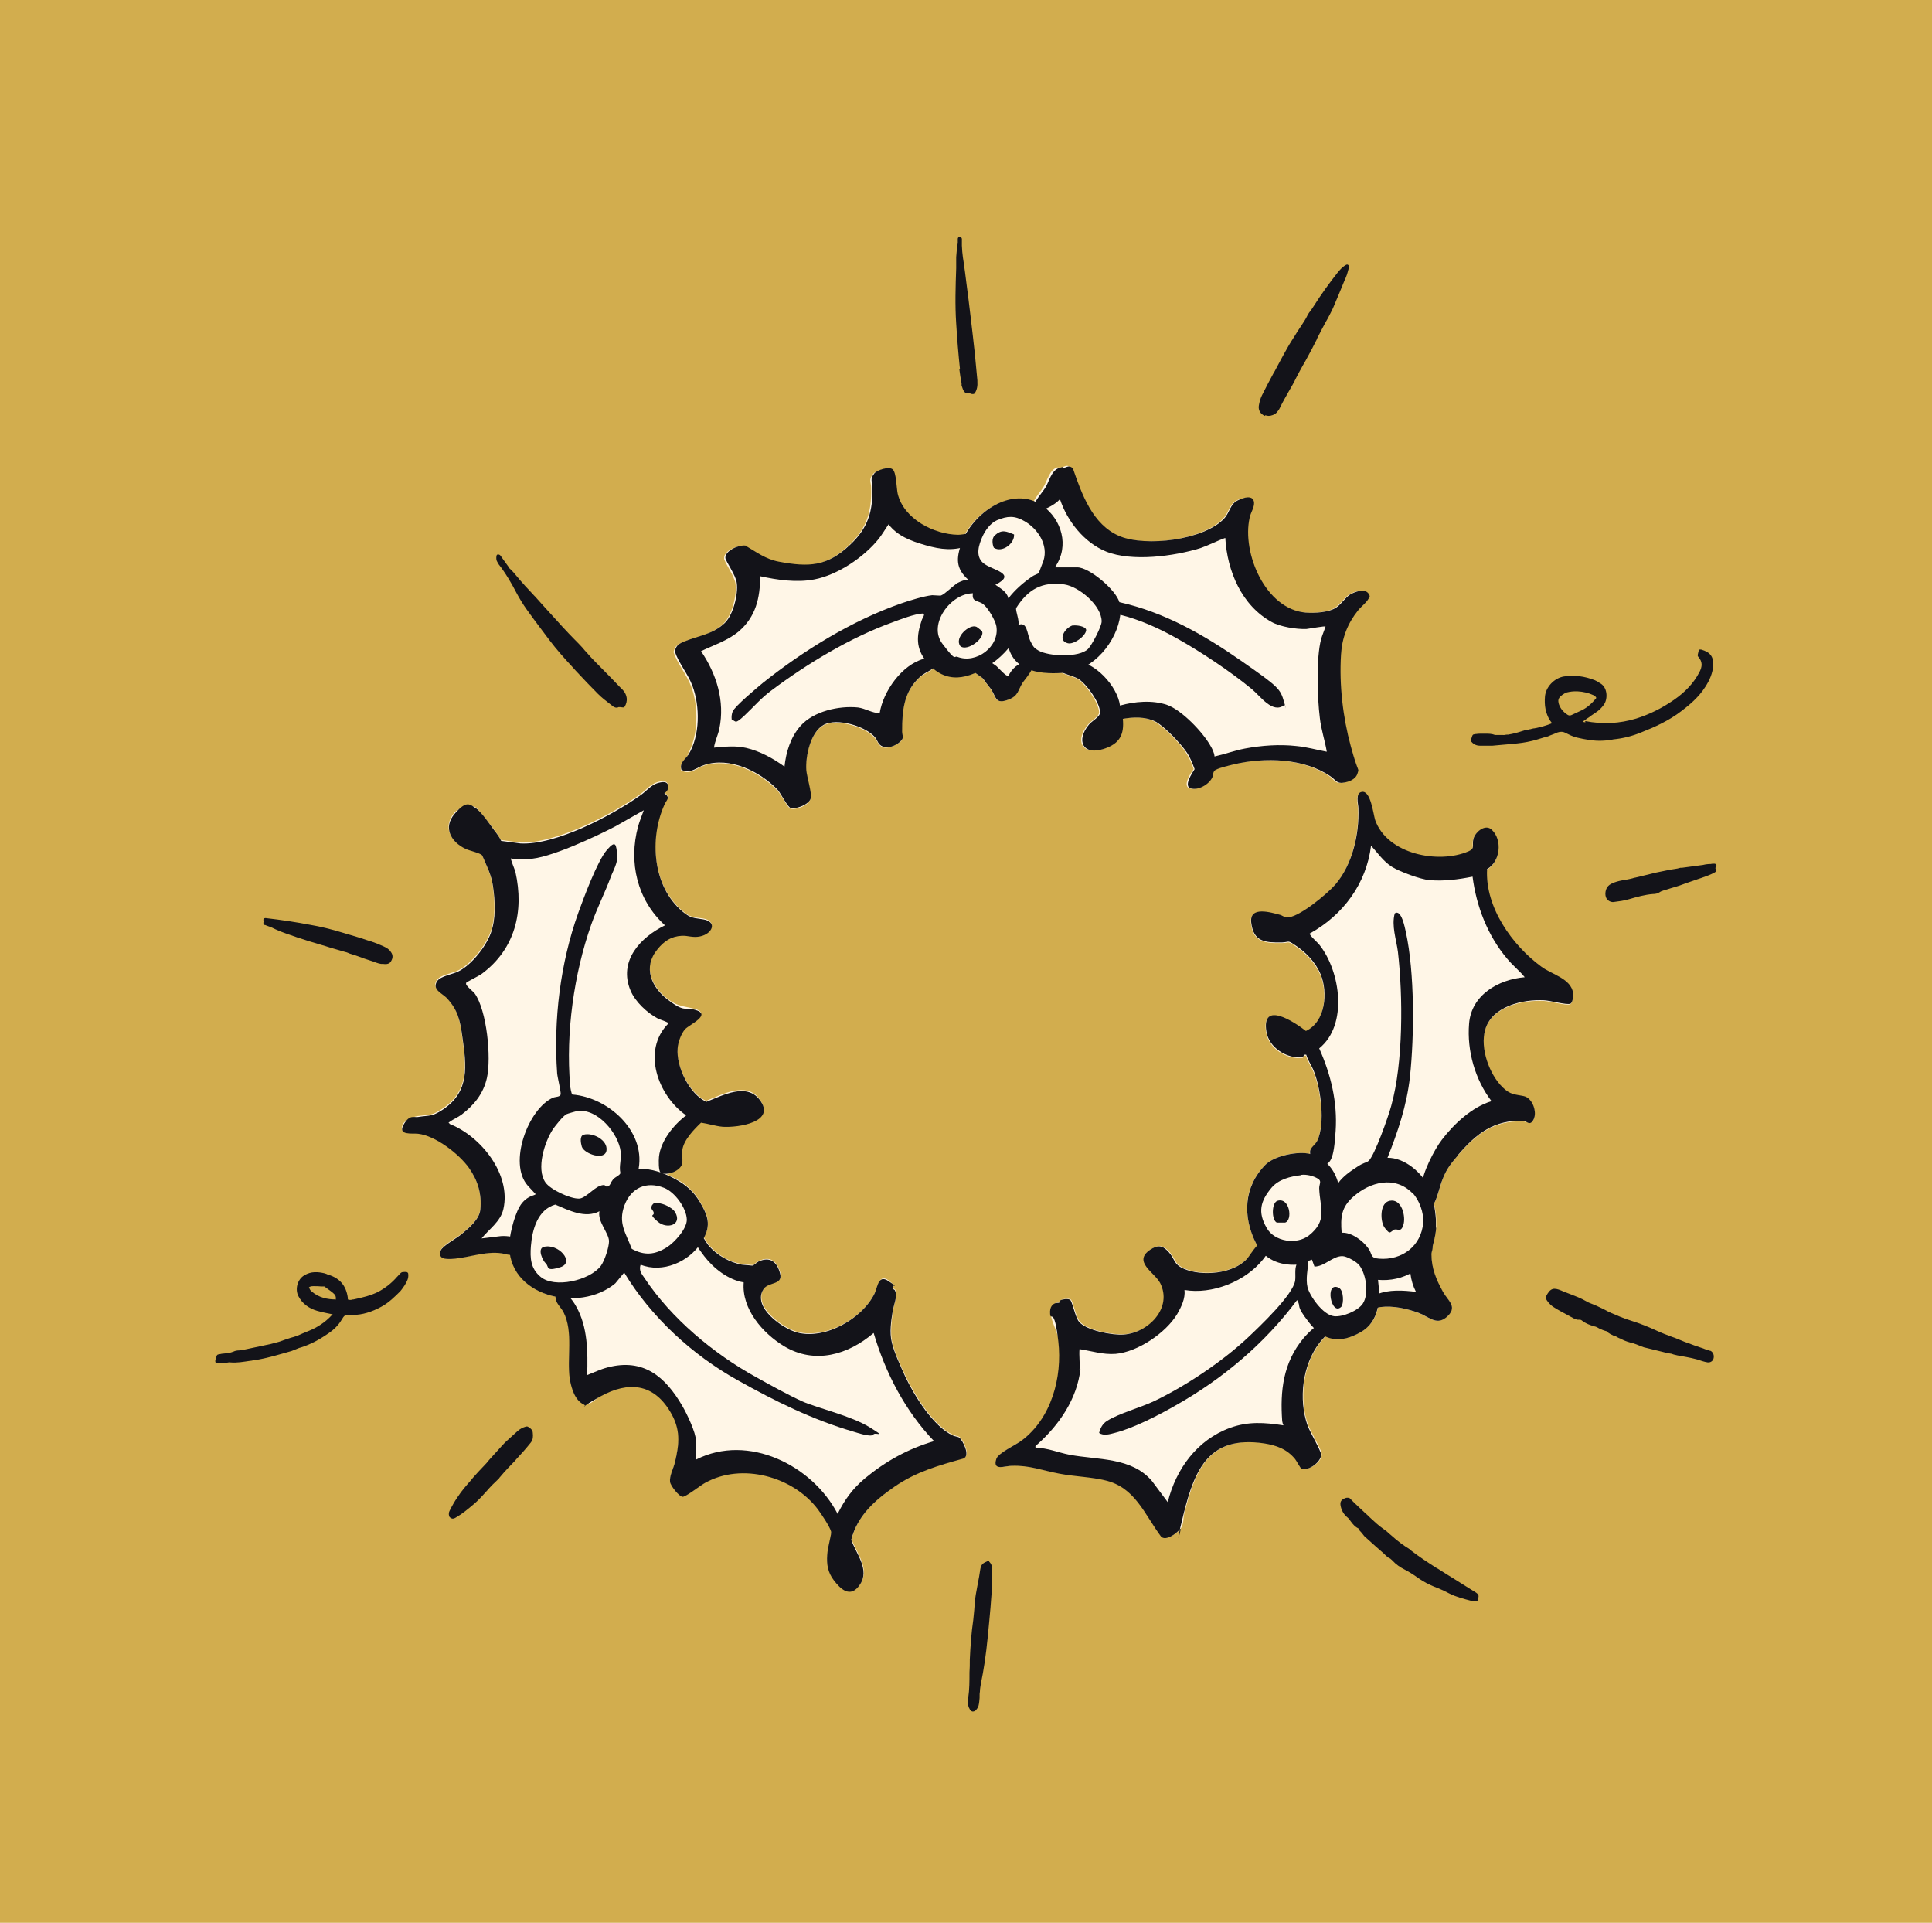<?xml version="1.0" encoding="UTF-8"?>
<svg xmlns="http://www.w3.org/2000/svg" id="GRAPHICS" version="1.1" viewBox="0 0 611 608">
  <!-- Generator: Adobe Illustrator 29.1.0, SVG Export Plug-In . SVG Version: 2.1.0 Build 142)  -->
  <defs>
    <style>
      .st0 {
        fill: #d2ad4e;
      }

      .st1 {
        fill: #fff6e7;
      }

      .st2 {
        fill: #131319;
      }
    </style>
  </defs>
  <rect id="BACKGROUND" class="st0" width="611" height="608"></rect>
  <g>
    <path class="st1" d="M148.3,369.2c2.8,4.1,4.1,8.2,3.6,13.2-.3,3.1-3.7,5.9-6,7.8-1.4,1.1-6.1,3.7-6.5,5.1-.7,2.2.7,2.7,2.6,2.7,5,0,10.3-2.3,15.7-1.9,1.6.1,2.6.6,3.7.6,1.2,7.3,7.3,11.9,14.4,13.3,0,.3,0,.6.1.8.3,1.3,1.8,2.6,2.4,3.9,3.2,6.3,1,14.4,2,21.2.4,2.8,1.5,6.7,4.4,8,1.7.8,3.8-1.7,5.4-2.6,8.8-4.8,16.5-4,21.9,4.8,3.4,5.7,3,10.1,1.5,16.3-.5,1.9-1.7,4-1.5,6,.1,1.3,2.6,4.6,4,4.7,1.2,0,5.6-3.6,7.1-4.4,11.6-6.5,27.8-2,35.6,8.3,1.1,1.5,3.7,5.3,4.2,7,.3,1-1.1,5.9-1.2,7.5-.2,3.1.2,5.6,2.1,8,2,2.6,6.1,4.7,8.3,1.3,3.1-4.8-1.2-9.7-2.8-14.1,2-7.7,7.5-12.4,13.7-16.8,6.8-4.7,13.9-6.7,21.8-8.9,2.3-.9-.3-5.8-1.3-6.6-.4-.3-1.5-.4-2.1-.7-6.2-2.9-12.1-12.5-15-18.6-1.4-2.9-3.7-8-4.3-11-.6-2.9-.1-6.6.3-9.6.3-2.1,1.7-4.8.7-6.7-.1-.3-.7-.2-.7-.5,0-.2.3-.6.2-.9,0-.2-1.2-1.3-1.5-1.5-3.2-2.2-3.3,1.7-4.4,3.9-3.8,8-15.5,14.6-24.3,12.4-4.8-1.2-14.5-8.1-10.8-13.8,1.5-2.3,6.2-1.2,5.2-4.9-1-3.6-3.1-5.5-6.8-3.8-.6.3-1.6,1.2-2,1.3-.2,0-2.9-.2-3.3-.3-3.8-.6-7.7-2.8-10.3-5.8-.7-.8-1.2-1.7-1.8-2.6,2.2-4.1,1.4-6.9-1.2-11.3-2-3.4-4.4-5.6-7.9-7.4-.9-.5-1.8-.9-2.7-1.3,2.2-.4,4.7-2.1,4.9-3.9.2-1.3-.1-2.7,0-4.1.4-3.2,3.8-6.5,5.9-8.6,2.3.3,4.6,1.2,6.9,1.3,4.8.3,17-1.5,11.6-8.6-4.2-5.5-11.7-1.3-16.8.7-5.4-2.5-9.6-11.2-9.1-16.9.1-1.8,1.2-4.8,2.4-6.1,1.2-1.4,8.6-4.6,3.1-6.1-3.4-.9-5.4-.7-8.5-3.1-5.2-4-8-10.4-3.4-16,2.1-2.6,4.3-4.1,7.7-4.3,2,0,3.5.7,5.8.2,3.9-.8,5.6-4.7.9-5.4-3-.4-4-.3-6.5-2.5-9.3-7.9-10.5-23.1-5.7-33.7.7-1.5,2.2-2.1,0-3.7,1.8-1,1.8-3.6-.5-3.5-3.4.3-4.6,2.4-7.1,4.2-9,6.4-26.8,15.7-37.9,15.2l-6.1-.8c-.6-1.2-1.5-2.4-2.3-3.5-1.1-1.3-4.8-6.3-5.8-6.9-1.8-1-5.4.4-6.6,1.8-3.8,4.5-1.2,9,3.4,11.1,1.3.6,4.8,1.3,5.3,2.1,1.4,3.3,2.8,6.1,3.4,9.7.7,4.9,1,10.2-.7,14.9-1.6,4.3-6,9.9-10.1,12-1.9,1-5.8,1.4-6.9,3.2-1.6,2.6,1.5,3.6,3,5.2,3.6,3.8,4.3,7.2,5,12.2,1.3,9.3,2.5,17.4-6.2,23.2-3.5,2.3-4,1.8-7.8,2.3-1.3.2-4,1.2-4.6,2.5-1.9,3.4,2.8,2.6,4.6,2.8,5.4.7,13,6.4,16.1,10.8Z"></path>
    <path class="st1" d="M497.4,314.2c-.7-4.7-6.6-5.8-10-8.3-9.3-6.8-17.9-18.9-17.2-30.9,4.2-2.3,4.9-9.2,1.5-12.4-2.1-1.9-5.2.6-5.8,2.8-.6,2.1.8,3-1.6,4-9.5,4.1-25.7.9-29.5-9.9-.7-1.9-1.4-9.4-4.2-8.9-2.2.4-1.1,4-1.1,5.2.3,8.2-1.9,17.8-7.3,24.1-2.4,2.8-12.1,10.9-15.6,10.4-.5,0-1.2-.6-1.8-.8-3-.8-9.8-2.9-9.2,2.4.7,6.1,4.5,6.4,9.8,6.3,2.4,0,1.6-.8,4,.8,3.5,2.3,6.6,5.5,8.2,9.4,2.3,5.7,1.6,14.9-4.7,17.8-3.6-2.9-14.1-9.9-12.5.2.8,5.2,6.6,8.7,11.6,8.1l.3-.7h.7c.5,1.8,1.7,3.4,2.4,5.2,2.3,5.6,3.7,16.5,1.1,22-.6,1.3-2.4,2.2-2.3,3.5,0,.1,0,.3,0,.4-3.9-1-11.1.5-14,3.4-7,7-7.3,16.4-2.9,25,0,.2.2.3.3.5-1.2,1.4-2.2,3.2-3,4-4.4,4.9-14.2,5.8-20,3.3-3.3-1.4-2.8-3.1-4.8-5.3-2-2.1-3.5-2.3-5.9-.7-5.5,3.8,1.4,7.1,3.2,10.5,4.1,8-3.7,15.7-11.5,16.3-3.4.3-12-1.3-14.2-4.1-1.2-1.5-2.1-6.5-2.8-6.9-.7-.4-2.5-.2-3.1.2-.2.1-.2.6-.3.7-.4.2-.9,0-1.3.2-.7.3-1.6,2.6-1.6,3.4.1,2.4,2.3,6,2.6,8.7,1.3,11.3-2.2,24.3-11.6,31.3-1.8,1.4-7.4,3.9-8,5.8-1.3,4.1,2.7,2.3,4.9,2.2,5.6-.2,9.7,1.6,15.1,2.5,4.7.8,9.8,1,14.4,2.1,9.5,2.3,12.3,10.8,17.7,17.8,1.4,1.4,4.9-1,5.9-2.3,1.2-1.8.8-3,1.2-4.8,3.6-14.5,8.2-24.8,25.4-22.4,4,.6,7.4,1.8,9.9,5,.5.7,1.7,3,2.1,3.1,2.3.6,6.3-2.3,6.1-4.6,0-1.3-3.6-7.2-4.3-9.2-3-8.3-1.6-19.1,3.8-26.1.6-.7,1.2-1.4,1.8-2,3.3,1.5,7,1.1,11.2-1.4,3.1-1.8,4.7-4.6,5.3-7.7.2,0,.5-.1.7-.1,4-.5,8.4.5,12.2,1.9,3.4,1.3,5.8,4.3,9.2.8,2.9-3-.1-4.8-1.7-7.6-2.1-3.8-3.6-7.3-3.6-11.8,0-.8.5-1.7.4-2.4.1-.3.2-.7.3-1.1.3-1.4.8-3.7.9-4.9,0-.8,0-1.8,0-2.6,0-1.5-.3-3.3-.7-5.1.8-.8,2.1-6,2.6-7.3,1.3-3.5,2.7-5.2,5-7.9,5.7-6.6,11.3-11,20.5-10.7,1.1,0,2.5,1.1,3.3-.4,1.3-2.3-.3-6.8-3.1-7.4-2.9-.6-4.2-.4-6.6-2.7-4.3-4.2-7.3-12.5-5.6-18.3,2.1-7.4,11.9-9.7,18.7-9.3,1.9.1,6.9,1.5,8.2,1.1.8-.3,1-2.6.9-3.4Z"></path>
    <path class="st1" d="M217.7,238.7c-1,1.6-2.9,2.6-2.3,4.9,2.9,1.5,4.7-.6,7.2-1.5,8.1-2.7,17.6,2,23.2,7.8,1.2,1.2,3.3,5.6,4.2,5.8,1.8.5,5.9-1.1,6.3-3.1.4-1.7-1.3-6.6-1.4-8.9-.3-4.3,1.3-12,5.5-14.3,4.2-2.3,13.2.4,16.2,3.9.9,1,1.2,2.5,2.6,3,1.6.5,4.1-.6,5.4-1.6,1.4-1.3.6-1.8.6-3.2,0-6.6.5-12.7,5.8-17.4,1.3-1.1,3.1-1.7,4.2-2.8,4.1,3.5,8.6,3.4,13.2,1.4.8.7,2.2,1.5,2.5,2,.7,1.1,1.7,2.1,2.4,3.2,1.8,2.6,1.2,4.9,5.6,3.3,3.1-1.2,3-2.9,4.4-5.3.5-.8,2-2.5,2.8-4.1,3,1,6.4,1.1,9.6.9,1.4.7,4.1,1.4,5.1,2,2.6,1.7,6.6,7.4,6.8,10.5,0,1.4-2.5,2.7-3.5,3.9-4.2,5-2.1,9.8,4.7,7.7,4.9-1.6,6.5-4.4,6-9.5,3.4-.6,7-.8,10.2.8,2.8,1.4,8.3,7.1,10,9.8,1.1,1.7,1.9,3.4,2.5,5.3-.9,1.2-3.7,5.4-1.2,6.1,2.4.7,5.8-1.3,6.8-3.5.3-.7.3-1.6.6-2,.5-.8,5-1.8,6.2-2.1,9.7-2.3,22.2-2,30.6,3.8,1.7,1.2,1.8,2.6,4.6,1.9,1-.2,3.6-1.8,3.9-2.8.6-2-1.5-6.4-2.1-8.6-2.4-9.2-3.7-19.4-3.1-29,.3-5.3,2.1-9.8,5.4-14,1.2-1.5,3-2.6,3.7-4.5-.8-2.6-3.8-1.7-5.7-.8-1.8.9-3.2,3.3-4.9,4.4-2.4,1.6-6.9,1.8-9.7,1.6-12.6-1.1-20.1-18.8-17.7-30,.4-1.8,1.9-3.5,1.3-5.3-.6-1.7-4-.8-5.2-.1-2.3,1.3-2.4,3.9-4.2,5.7-6.4,6.8-24.8,9.1-33.1,5.5-8.5-3.6-11.9-13.3-14.7-21.4-1.6-1.4-2-.6-3.3-.3-.5.1-.9,0-1.4,0-2.4.8-3.1,4.2-4.3,6.2-.6,1-2.4,3.1-3.2,4.7-8.1-3.3-17.5,2.9-21.7,10.3-.8.1-1.7.3-2.5.3-7.7-.2-17.3-5.1-19.1-13-.4-1.9-.4-6.7-1.6-7.7-1.2-1-4.9.2-5.8,1.3-1.5,1.8-.6,2.6-.6,4.3.2,7.7-1.4,13-7.1,18.3-7.2,6.8-13,7.1-22.5,5.3-4.2-.8-7-3-10.6-5.1-2.1-.3-6.4,1.4-6.3,3.9,0,1,3.2,5.4,3.6,7.9.5,3.7-1.1,10.1-3.8,12.7-3.8,3.6-8.2,4-12.7,5.8-1.7.7-2.7,1.3-3.1,3.2,1.3,3.8,4.2,7.1,5.6,10.9,2.4,6.3,2.3,15.7-1.2,21.6Z"></path>
    <g>
      <g>
        <path class="st2" d="M454.2,388.3c-.1,1.3-.5,3.5-.9,4.9-1.8,8-9.6,12.2-17.5,11.5.8,6.1.5,13.1-5.4,16.5-6.6,3.8-11.8,2.9-16.4-3s-2.3-4.7-3.8-7.1c-10.2,13.7-23.5,24.9-38.4,33.3-5.4,3.1-13.3,7.2-19.3,8.7-1.5.4-3.5,1-4.9,0,.4-1.6,1.1-2.9,2.5-3.8,3.8-2.4,10.6-4.2,15-6.3,10-4.8,21.5-12.5,29.6-20.1,3.6-3.4,14.3-13.5,14.9-18,.2-1.6-.2-3.4.4-5-5.3.3-10.2-1.7-12.7-6.6-4.4-8.6-4-18,2.9-25,2.9-2.9,10.4-4.4,14.2-3.4,4.5,1.3,7.6,4.6,8.8,9.2,1.6-2.2,3.8-3.7,6.1-5.2s2.6-1.1,3.5-1.8c1.9-1.6,6.4-14.4,7.2-17.5,3.8-13.6,3.7-34.6,2.1-48.6-.5-3.9-2.1-8.3-1-12.2,2.1-1.4,3.2,4.6,3.5,5.9,2.8,12.8,2.7,32.7,1.3,45.8-1,9-3.8,17.3-7.1,25.6,5.3-.1,10.8,4.6,13,9.2,1.4,2.9,2.1,7.2,2.3,10.2,0,.8,0,1.8,0,2.6ZM411.5,371.6c-3.5.4-7.1,1.3-9.4,4-3.5,4.2-4.4,7.7-1.5,12.7,2.4,4.3,9.4,5.4,13.3,2.4,6.1-4.8,3.5-8.8,3.3-15,0-1.3.9-2.2-.4-3-1.5-.9-3.6-1.4-5.3-1.2ZM446.6,377.2c-5.5-5.5-13.3-3.5-18.6,1.2-3.8,3.3-4.1,6.5-3.7,11.4,3.1-.2,6.7,2.5,8.4,4.9,1.4,1.9.5,3.1,3.4,3.3,7.3.6,13.4-4,14-11.4.2-3.1-1.2-7.1-3.4-9.4ZM429.4,399.6c-.9-.9-3.6-2.4-4.9-2.4-3.1,0-5.6,3.3-8.8,3.3l-.8-2.2-1.1.4c-.2,2.6-.9,5.7-.3,8.3s4.8,8.8,8.4,9.2c2.7.3,7.6-1.7,9.1-4,2.1-3.2,1-10-1.6-12.7Z"></path>
        <path class="st2" d="M201.9,369.6c4-.2,8.1,1.3,11.6,3.2s5.9,4,7.9,7.4c2.9,4.9,3.5,7.8.3,12.8-3.8,6-12.2,9.7-19.1,6.9-.6,1.7.2,2.8,1.2,4.2,8.5,12.8,21.8,23.9,35.2,31.3,4.5,2.5,10.4,5.8,14.9,7.8s15.3,4.5,21.1,8.1,1.8,1.4,1.2,2.3c-.7,1-5.2-.6-6.3-.9-13-3.8-24.7-9.6-36.5-16.2-14.4-8-27.5-20-36-34.1l-2.8,3.4c-11.4,9.6-34.6,4.2-33.5-12.9.2-3.2,1.9-10,4-12.5s4-2.3,4.3-2.8l-2.5-2.7c-6.3-7.1.2-24.4,8-27.8.7-.3,2.2-.2,2.4-1,.2-.7-1-5.4-1.1-6.7-1.2-16.9,1-34.9,6.7-50.8,1.7-4.7,6-16.3,9-19.8s2.9-1.4,3.3,1.2-1.4,5.5-2,7.2c-1.9,5.1-4.4,10-6.2,15.1-5.5,15.6-8.1,34.3-6.7,50.8,0,.6.4,2.8.7,3,11.2.9,23,11.3,21,23.3ZM193.2,373.9c.3-.3.5-.8.9-1.2s2.1-1.2,2.1-1.8c-.5-2.3.4-4.3.1-6.7-.7-5.8-7.3-13.7-13.6-12.9-.3,0-3.4.9-3.5,1-1.1.5-3.5,3.6-4.3,4.7-2.7,4.1-5.4,12.6-2.4,16.9,1.6,2.3,7.9,5.2,10.6,5.1,1.9,0,4.5-3.2,6.6-4s1.6.4,2.4.2.9-1,1.2-1.2ZM199.8,394.9c4,2.2,7.3,1.9,11.1-.5,2.4-1.5,6.4-5.9,6.3-8.8-.1-3.6-3.8-8.7-7.2-10-5.6-2.2-10.4,0-12.5,5.5-2.1,5.7.4,8.7,2.3,13.8ZM189.6,383c-4.6,2.4-9.7-.3-14-2.1-5.6,1.6-7.3,8-7.7,13.1-.3,3.8-.1,7.1,3,9.7,4.4,3.8,15.6,1.2,19.1-3.4,1.2-1.6,2.6-5.9,2.6-7.8,0-2.6-3.8-6.3-3-9.6Z"></path>
        <path class="st2" d="M333.8,179.4h6.9c3.8,0,12.2,7.1,13.3,11,14.3,3.2,26.7,10.3,38.6,18.6s12.3,8.8,13.5,13,.2.6.1.9c-3.7,3-7.6-2.8-10.3-5-6.8-5.6-16.1-11.8-23.8-16.1-5.5-3.1-11.7-5.9-17.8-7.4-1,8.4-8.5,17.6-17.4,18.3-6.9.6-15.7,0-17.9-7.8-1.6,1.9-3.4,3.6-5.5,5-7.1,4.9-14.4,6.8-20.5-.7-3.4-4.2-3.2-8.1-1.5-13.1.2-.7,1.4-2.1.2-2.1-2.4.1-7.1,1.9-9.5,2.8-13.3,4.8-27,13.1-38.2,21.5-3.4,2.5-5.6,5.2-8.6,8s-2.6,1.8-4,1.2c-.1-.9,0-1.7.3-2.5.7-1.7,7.8-7.6,9.6-9.1,12.8-10.2,28.2-19.7,43.7-25.1,2.6-.9,7.1-2.3,9.8-2.6.8,0,2.5.2,2.8.1,1.3-.5,3.8-3.1,5.3-4,1-.5,2.1-1,3.3-1-4-3.6-3.8-6.8-2.1-11.6,3.4-9.4,16-18.5,25.6-11.8,6.1,4.4,8.5,12.7,4.1,19.2ZM328.5,181.2c.1-.2,1.3-3.4,1.5-3.9,1.6-5-1.8-10.1-6-12.5-3.1-1.8-5.4-1.7-8.7-.3-2.1.9-3.8,3.3-4.7,5.4s-2.3,5.8.3,8.1,11.1,3.3,3.9,6.9c1.6,1.2,3.6,2.1,4.1,4.3,2.1-2.7,4.6-4.9,7.5-6.9.5-.4,2-.9,2.1-1.1ZM321.9,197.7c3-1.5,2.9,2.8,3.9,4.9s1.4,2.4,2.6,3.1c3.3,1.9,12.9,2.3,15.7-.5,1.2-1.2,4.3-7.1,4.3-8.7,0-5-7.1-11-11.8-11.7-7.1-1-11.5,1.6-15.2,7.4-.4.8,1.2,4.2.6,5.6ZM307.7,187.6c-7,0-14.3,9.8-9.7,15.9s3.6,3.7,4.8,4.2c5.9,2.3,13.4-3.2,12.3-9.7-.3-1.8-2.7-5.9-4.2-7-1.6-1.2-3.7-.6-3.2-3.4Z"></path>
        <path class="st2" d="M439.5,379.7c3.8-.8,5.2,5,4.3,7.7-.8,2.4-1.7,1.1-2.8,1.4-.5.1-1.1,1-1.6.9-.5-.1-1.7-1.6-1.9-2.2-1-2.2-1-7.2,2-7.8Z"></path>
        <path class="st2" d="M404,379.7c3.9-1.2,4.9,6.2,2.4,6.9-.2,0-2.5,0-2.6,0-1.7-.8-1.7-6.3.2-6.9Z"></path>
        <path class="st2" d="M424.2,413.2c-3.2,3.2-5.4-8.2-.8-6,1.6.8,1.6,5.1.8,6Z"></path>
        <path class="st2" d="M184.6,358.8c2.8-.8,7.7,1.7,7.2,5s-7,1.1-7.8-1.2c-.3-1.1-.8-3.4.6-3.8Z"></path>
        <path class="st2" d="M171.9,394.3c4.6-1.3,10.1,4.9,5.3,6.4s-3.5-.2-4.6-1.2c-1-.9-2.7-4.6-.7-5.2Z"></path>
        <path class="st2" d="M207.1,380.5c1.7-.5,5.5,1.2,6.4,2.8,2.4,4-2.6,5.6-5.6,2.9s-.8-1.4-1.2-2.9c-.2-.7-1.1-1-.5-2.2.2-.3.5-.6.8-.7Z"></path>
        <path class="st2" d="M339.3,197.8c1-.2,4.3.2,4.2,1.5-.2,1.9-4,4.6-5.8,4.1-3.4-.8-1-5,1.7-5.7Z"></path>
        <path class="st2" d="M320.7,169c.2,2.9-3.8,5.9-6.4,4.2-.5-1.1-.7-3,.3-3.9,2.2-2,3.6-1.3,6.1-.3Z"></path>
        <path class="st2" d="M303.7,204.3c-2-2.7,2.9-7.1,5.1-6.1.1,0,1.6,1.2,1.7,1.3,1.3,2.1-4.6,6.7-6.8,4.8Z"></path>
      </g>
      <g>
        <path class="st2" d="M161.6,271.3c-.3.2,1.2,3.6,1.4,4.4,2.8,12.5-.1,24.4-10.6,32.2-.9.7-4.9,2.6-5,2.9,0,.5,0,.6.3.9.6.8,1.8,1.7,2.4,2.4,3.9,5.4,5.3,20.4,3.9,26.7-1.1,5-4.1,8.7-8.1,11.7-1.1.8-2.5,1.4-3.5,2.1s-.3.3-.2.8c9.9,3.9,19.5,15.9,17,26.9-.9,4-4.5,6.3-6.9,9.3l5.8-.7c2.7-.4,11.5,1,6.5,4.7-3,2.2-4,.8-6.9.6-5.4-.4-10.7,1.9-15.7,1.9-1.9,0-3.4-.4-2.6-2.7.5-1.4,5.1-3.9,6.5-5.1,2.3-1.9,5.7-4.7,6-7.8.5-5-.8-9.2-3.6-13.2-3.1-4.4-10.6-10.2-16.1-10.8-1.8-.2-6.5.6-4.6-2.8s3.3-2.3,4.6-2.5c3.7-.6,4.3,0,7.8-2.3,8.7-5.8,7.5-14,6.2-23.2-.7-5-1.4-8.4-5-12.2-1.5-1.5-4.6-2.6-3-5.2,1.1-1.7,5-2.2,6.9-3.2,4.1-2.1,8.5-7.7,10.1-12,1.7-4.7,1.4-10,.7-14.9-.5-3.6-2-6.4-3.4-9.7-.6-.8-4.1-1.5-5.3-2.1-4.6-2.2-7.2-6.7-3.4-11.1s4.8-2.9,6.6-1.8,4.8,5.6,5.8,6.9,1.7,2.2,2.3,3.5l6.1.8c11.1.6,28.9-8.8,37.9-15.2,2.5-1.7,3.6-3.9,7.1-4.2,2.2-.2,2.3,2.5.5,3.5,2.1,1.6.6,2.1,0,3.7-4.8,10.7-3.7,25.8,5.7,33.7,2.6,2.2,3.5,2,6.5,2.5,4.7.7,3,4.6-.9,5.4-2.3.5-3.8-.3-5.8-.2-3.4.2-5.6,1.7-7.7,4.3-4.7,5.7-1.9,12,3.4,16s5.1,2.2,8.5,3.1c5.5,1.5-1.8,4.7-3.1,6.1s-2.3,4.3-2.4,6.1c-.5,5.7,3.7,14.5,9.1,16.9,5.1-2,12.6-6.1,16.8-.7,5.5,7.1-6.7,8.9-11.6,8.6-2.3-.2-4.7-1-6.9-1.3-2.2,2.1-5.5,5.5-5.9,8.6-.2,1.3.1,2.8,0,4.1-.4,2.5-4.6,4.1-6.8,3.2-.8-.5-.7-4-.6-5.1.5-5,4.7-10.2,8.6-13.1-8.9-6.2-14.2-20.5-5.6-29.1,0-.4-2.7-1.2-3.3-1.5-3.4-1.8-7.2-5.3-8.7-8.9-3.9-9.3,3.1-16.8,10.9-20.6-8.8-8-11.6-19.9-8.5-31.3.5-1.8,1.2-3.4,1.8-5.1l-9,5.1c-5.9,3.1-21.2,10.3-27.5,10.3h-5.4Z"></path>
        <path class="st2" d="M461.1,365.3c-2.3,2.7-3.7,4.4-5,7.9-.6,1.4-1.9,6.8-2.7,7.4-3,.3-3.8-3.3-3.8-5.6.1-3.9,4-11.5,6.4-14.6,3.8-5,9.6-10.4,15.7-12.2-5.2-6.8-7.8-15.9-7.1-24.5.7-9.1,9.3-14,17.6-14.7-1.7-2.1-3.9-3.8-5.6-5.9-6.1-7.2-9.7-16.5-10.9-25.9-4.5.9-9.1,1.5-13.6,1.1-2.8-.2-9.5-2.7-11.9-4.2-2.8-1.8-4.4-4.3-6.6-6.7-1.5,12.1-8.9,22-19.4,27.8-.1.6,2.6,2.9,3.1,3.6,6.6,8.3,9.1,25.3-.1,32.7,3.7,8.3,5.8,17,5.2,26.1s-1.5,11.1-5.4,11c-2,0-2.7-2.8-2.7-4.4,0-1.3,1.7-2.2,2.3-3.5,2.6-5.5,1.1-16.5-1.1-22-.7-1.8-1.9-3.4-2.4-5.2h-.7s-.3.8-.3.8c-5.1.6-10.8-3-11.6-8.1-1.6-10,8.9-3,12.5-.2,6.2-2.9,7-12.1,4.7-17.8-1.6-3.9-4.7-7.1-8.2-9.4-2.4-1.6-1.7-.9-4-.8-5.3.1-9.1-.1-9.8-6.3-.6-5.3,6.2-3.2,9.2-2.4.6.2,1.3.7,1.8.8,3.6.5,13.2-7.6,15.6-10.4,5.4-6.3,7.6-15.9,7.3-24.1,0-1.2-1.1-4.9,1.1-5.2,2.8-.5,3.6,7,4.2,8.9,3.8,10.8,20,14,29.5,9.9,2.3-1,1-2,1.6-4,.6-2.2,3.8-4.8,5.8-2.8,3.4,3.2,2.7,10.1-1.5,12.4-.7,12,7.9,24.1,17.2,30.9,3.4,2.5,9.3,3.7,10,8.3.1.8-.1,3.1-.9,3.4-1.3.4-6.3-1-8.2-1.1-6.8-.4-16.6,1.9-18.7,9.3-1.7,5.8,1.3,14.2,5.6,18.3,2.4,2.3,3.7,2.1,6.6,2.7,2.8.6,4.3,5.1,3.1,7.4s-2.2.4-3.3.4c-9.3-.3-14.8,4.1-20.5,10.7Z"></path>
        <path class="st2" d="M220.2,461.5c16.4-8.3,36.7,1.8,44.7,17.2,2.3-4.6,4.7-7.9,8.6-11.2,6.5-5.4,13.7-9.4,21.9-11.8-9.1-9.5-15.4-21.6-19.1-34.2-8.1,6.9-18.6,10-28.3,4.2-6.8-4.1-13.5-11.8-12.8-20.2-4.9-.8-9.5-4.4-12.5-8.3-1.5-2-3.8-5-3.6-7.4,3-.5,3.6,2.5,5.2,4.3,2.6,2.9,6.5,5.1,10.3,5.8.4,0,3.1.3,3.3.3.4,0,1.4-1,2-1.3,3.7-1.7,5.9.2,6.8,3.8,1,3.7-3.7,2.6-5.2,4.9-3.8,5.7,6,12.6,10.8,13.8,8.7,2.2,20.4-4.4,24.3-12.4,1-2.1,1.1-6.1,4.4-3.9s1.4,1.3,1.5,1.5c.1.3-.2.7-.2.9s.6.2.7.5c1,1.9-.4,4.6-.7,6.7-.5,3-1,6.7-.3,9.6.6,3,3,8.1,4.3,11,2.9,6.1,8.8,15.7,15,18.6.6.3,1.7.4,2.1.7,1,.8,3.6,5.7,1.3,6.6-7.9,2.2-15,4.2-21.8,8.9-6.2,4.3-11.7,9.1-13.7,16.8,1.6,4.5,5.9,9.4,2.8,14.1s-6.3,1.3-8.3-1.3c-1.9-2.5-2.3-5-2.1-8s1.5-6.6,1.2-7.5c-.5-1.7-3.1-5.5-4.2-7-7.8-10.3-24-14.8-35.6-8.3-1.5.8-6,4.4-7.1,4.4s-3.8-3.4-4-4.7c-.2-2,1-4.1,1.5-6,1.5-6.2,1.9-10.7-1.5-16.3-5.3-8.8-13.1-9.6-21.9-4.8s-3.7,3.4-5.4,2.6c-2.8-1.3-3.9-5.1-4.4-8-1-6.7,1.2-14.9-2-21.2-.7-1.3-2.1-2.6-2.4-3.9-.2-.9-.4-3.1.8-3.1,2.5.7,4.4,3,5.6,5.2,3.7,6.5,3.7,14.4,3.5,21.7,2.1-.8,4.1-1.8,6.4-2.4,11.4-3,18.3,2.9,23.7,12.2,1.4,2.4,4.3,8.4,4.3,11v6.2Z"></path>
        <path class="st2" d="M339.3,148.1c2.8,8.1,6.2,17.8,14.7,21.4,8.3,3.5,26.7,1.3,33.1-5.5,1.8-1.9,1.9-4.5,4.2-5.7s4.7-1.6,5.2.1-.9,3.4-1.3,5.3c-2.5,11.2,5,28.9,17.7,30,2.8.2,7.3,0,9.7-1.6,1.7-1.1,3.1-3.6,4.9-4.4,1.9-.9,4.9-1.8,5.7.8-.7,1.9-2.5,3-3.7,4.5-3.3,4.1-5.1,8.7-5.4,14-.6,9.6.6,19.8,3.1,29s2.7,6.6,2.1,8.6-3,2.6-3.9,2.8c-2.8.6-2.9-.8-4.6-1.9-8.4-5.8-20.9-6.1-30.6-3.8-1.2.3-5.7,1.3-6.2,2.1s-.3,1.4-.6,2c-1,2.2-4.4,4.2-6.8,3.5-2.4-.7.4-4.8,1.2-6.1-.7-1.9-1.4-3.7-2.5-5.3-1.8-2.7-7.2-8.4-10-9.8-3.2-1.5-6.8-1.4-10.2-.8.5,5.1-1.1,7.9-6,9.5-6.7,2.2-8.9-2.7-4.7-7.7,1-1.2,3.6-2.5,3.5-3.9-.1-3.1-4.2-8.8-6.8-10.5-1.3-.9-5.7-1.8-5.9-2.7.1-.4.5-1.7.8-1.9.4-.4,3.5-1.1,4.1-1.1,6.2.3,13.3,8,14.1,14.1,4.6-1.3,10.3-1.8,14.9-.2s11.3,8.6,13.7,12.9c.6,1,1.2,2.2,1.3,3.4,3.2-.7,6.4-1.9,9.6-2.5,5.3-1,11-1.4,16.3-.8,3.2.3,6.4,1.2,9.6,1.8-.6-3.6-1.8-7-2.2-10.7-.8-6.4-1.2-18.8.4-24.9.4-1.4,1-2.7,1.4-4-.2-.2-5.2.7-6.1.8-3.1.1-8.2-.7-10.9-2.2-9.5-5.2-14.1-16.1-14.7-26.6-2.6.9-5.2,2.3-7.8,3.2-8.4,2.6-21.7,4.4-29.9,1.1-6.9-2.8-12.3-9.6-14.6-16.6-1.1,1.6-7.4,5.4-8.2,2.4-.3-1.2,2.8-4.7,3.6-6,1.2-2,1.9-5.4,4.3-6.2s.9,0,1.4,0c1.3-.3,1.7-1.1,3.3.3Z"></path>
        <path class="st2" d="M341.7,432.9c-1.1,9.5-6.7,17.6-13.6,23.8-.4.3-.8.3-.6,1.1,3.7,0,7.1,1.5,10.7,2.2,9,1.7,19.6.7,26.1,8.3l5,6.7c2.6-10.5,9.3-19.7,19.7-23.5,5.8-2.1,10.9-1.7,16.9-.8-.2-.4-.3-.8-.4-1.3-.7-9.6.3-18.5,6.7-26.2,1.8-2.1,6.2-6.8,8.9-4.1-.4,2.4-2.4,3.6-3.8,5.5-5.4,7-6.7,17.8-3.8,26.1.7,2,4.2,7.9,4.3,9.2.1,2.3-3.8,5.2-6.1,4.6-.5-.2-1.6-2.5-2.1-3.1-2.6-3.2-6-4.4-9.9-5-17.2-2.5-21.8,7.9-25.4,22.4s0,3-1.2,4.8c-1,1.3-4.4,3.8-5.9,2.3-5.3-7.1-8.2-15.6-17.7-17.8-4.6-1.1-9.7-1.2-14.4-2.1-5.4-1-9.5-2.7-15.1-2.5-2.2,0-6.2,1.8-4.9-2.2.6-1.9,6.2-4.4,8-5.8,9.4-7,12.9-20,11.6-31.3s-2.4-6.3-2.6-8.7.9-3.1,1.6-3.4c.4-.2.9,0,1.3-.2s.1-.5.3-.7c.7-.4,2.4-.6,3.1-.2s1.6,5.4,2.8,6.9c2.2,2.8,10.8,4.4,14.2,4.1,7.8-.6,15.5-8.4,11.5-16.3-1.8-3.4-8.7-6.7-3.2-10.5,2.4-1.6,3.9-1.5,5.9.7,2,2.2,1.5,3.9,4.8,5.3,5.8,2.5,15.7,1.6,20-3.2,1.4-1.6,3.8-6.4,6.4-5.6s-.5,4.8-1.5,6c-5.5,6.8-16,11-24.7,9.5.3,2.7-1,5.3-2.3,7.6-3.6,6-12.5,12-19.5,12.6-4,.3-7.5-.9-11.4-1.5-.2,2.1.2,4.5,0,6.5Z"></path>
        <path class="st2" d="M309.2,169.3c.3,2.1-1,2.5-2.6,3.1-4.9,1.9-9,1.4-13.9,0s-8.9-3-11.7-6.6c-1.1,1.6-2,3.2-3.2,4.7-4.6,5.7-12.9,11.3-20.2,12.7-5.6,1.1-11.7.2-17.2-1,0,6.9-1.4,12.8-6.7,17.4-3.6,3-7.8,4.3-12,6.3,4.9,7.2,7.6,15.8,5.8,24.5-.4,2-1.4,3.9-1.7,6,3.5-.3,6.7-.7,10.2.1,4.3,1,8.5,3.3,12.1,5.9.5-4.6,1.9-9.3,5.1-12.9,4.1-4.6,12.1-6.4,18.1-5.8,2.4.3,4.5,1.8,6.9,1.8,1.1-6.9,7-15.3,14-17.2,1.7-.4,3.1-.9,4.2.9-.5,2.6-3.4,3-5.3,4.7-5.3,4.7-5.8,10.8-5.8,17.4,0,1.4.8,1.9-.6,3.2s-3.7,2.2-5.4,1.6-1.7-2-2.6-3c-3-3.5-12-6.2-16.2-3.9s-5.8,10-5.5,14.3c.2,2.3,1.8,7.2,1.4,8.9-.4,1.9-4.5,3.5-6.3,3.1-1-.2-3.1-4.6-4.2-5.8-5.6-5.8-15.1-10.5-23.2-7.8-2.5.8-4.3,2.9-7.2,1.5-.7-2.3,1.3-3.3,2.3-4.9,3.6-5.9,3.6-15.2,1.2-21.6-1.4-3.8-4.3-7.1-5.6-10.9.4-2,1.4-2.5,3.1-3.2,4.4-1.8,8.9-2.2,12.7-5.8,2.7-2.6,4.3-9.1,3.8-12.7-.3-2.5-3.5-6.8-3.6-7.9,0-2.4,4.2-4.1,6.3-3.9,3.6,2.1,6.4,4.3,10.6,5.1,9.6,1.8,15.3,1.5,22.5-5.3,5.7-5.3,7.3-10.6,7.1-18.3,0-1.7-.9-2.4.6-4.3.9-1.1,4.6-2.3,5.8-1.3,1.2,1,1.2,5.9,1.6,7.7,1.9,8,11.5,12.9,19.1,13,2,0,4.1-1,6.1,0Z"></path>
        <path class="st2" d="M431.8,414c-.7-2.6,1.5-3.8,3.6-4.7,3.8-1.6,8.4-1.3,12.4-.8-1.8-3.5-2.5-8.1-1.2-11.9.5-1.6,1.4-1.7,2.6-2.5s.2-.4.4-.6c1.1-.5,2.4-.6,3.3.3.5.8-.2,1.9-.2,2.8,0,4.4,1.5,8,3.6,11.8,1.5,2.8,4.6,4.6,1.7,7.6-3.4,3.5-5.9.5-9.2-.8-3.8-1.4-8.2-2.4-12.2-1.9-1.6.2-3.2,1.4-4.7.7Z"></path>
        <path class="st2" d="M318.9,213.8c1-2.3,3.2-4.3,5.8-4.5,4.7-.3-.3,5.1-1.3,6.6-1.5,2.4-1.3,4.1-4.4,5.3-4.3,1.6-3.8-.6-5.6-3.3-.8-1.1-1.7-2.1-2.4-3.2-.4-.6-3.1-2-3-2.6.2-2,2.8-3.1,4.7-2.8.8,0,1.8.9,2.4,1.3.7.6,3.2,3.5,3.8,3.1Z"></path>
      </g>
    </g>
  </g>
  <g>
    <path class="st2" d="M501.4,228.4c-.3,0-.6-.1-.9-.2.5-.3,1-.7,1.4-1,.3-.2.7-.4,1-.7.7-.5,1.5-1,2.2-1.5.7-.5,1.4-1.2,2-2,.8-1,1.1-2.5.9-3.9-.2-1.3-.8-2.3-1.7-2.9-.2-.1-.3-.2-.5-.3-.4-.3-.9-.6-1.4-.8-3.3-1.3-6.5-1.7-9.8-1.2-3.1.5-5.8,3.4-6,6.4-.2,2.4,0,5.5,2.1,8.2,0,0,0,.1.1.2-1.7.7-3.4,1.2-5.5,1.6-.5,0-.9.2-1.4.3-.2,0-.4,0-.5.1-.2,0-.4.1-.6.1-.5.1-1,.2-1.5.4-1.2.4-2.6.8-4.4,1.1-.1,0-.2,0-.4,0-.4,0-.8.2-1.2.1-.4,0-.8,0-1.2,0-.2,0-.4,0-.6,0,0,0-.1,0-.2,0-.2,0-.4,0-.5,0-1-.4-2-.4-2.9-.4-.5,0-1,0-1.5,0-.6,0-1.1,0-1.6.1-.2,0-.4,0-.6.1-.3,0-.5.2-.6.5l-.4,1.2c0,.2,0,.5.1.6.9,1.1,2,1.3,2.8,1.3.7,0,1.4,0,2.2,0s1.1,0,1.6,0c1.1-.1,2.2-.2,3.3-.3,2.5-.2,5.2-.4,7.8-.9,2.2-.4,4.2-1.1,6.2-1.7h.2c.7-.3,1.4-.6,2-.8.4-.2.8-.3,1.2-.5.9-.3,1.7-.3,2.6.2,1,.5,2.2,1.1,3.4,1.4,2.6.6,5.5,1.2,8.5,1,.6,0,1.2-.1,1.8-.2.4,0,.9-.1,1.3-.2,3-.3,5.9-1,8.8-2.2,4.3-1.7,8.8-3.7,12.8-6.8,2.5-1.9,5.4-4.3,7.5-7.6,1.5-2.3,2.3-4.4,2.5-6.6.2-2.9-.9-4.4-3.8-5.2-.2,0-.4,0-.5,0-.2,0-.3.2-.3.4l-.3,1.3c0,.2,0,.4.2.6,1.3,1.5,1.4,3,.2,5.1-1.7,3.2-4.3,6-7.9,8.5-3.9,2.7-7.8,4.6-11.9,5.9-5.3,1.6-10.6,1.9-16.2.8ZM504.7,220.9c-1.2,1.4-2.7,2.9-4.7,3.8-1,.5-2,.9-3,1.4-.5.2-.8.2-1.3-.1-1.5-1-2.4-2.2-2.8-3.7-.2-.9,0-1.5.6-2.1.9-.8,1.8-1.3,2.7-1.4.6-.1,1.2-.2,1.8-.2.3,0,.5,0,.8,0,1.9.1,3.6.5,5.1,1.2.2,0,.3.2.5.3.2.2.4.4.4.5,0,.1,0,.3-.3.5Z"></path>
    <path class="st2" d="M128.1,406.2c.5-.9,1.2-1.9,1-3.4,0-.4-.4-.6-.7-.6-.1,0-.2,0-.4,0-.4,0-.8,0-1.1.2-.4.3-.7.7-1,1,0,0-.1.2-.2.2-1.7,2-3.7,3.6-6.1,4.9-2.4,1.2-5,1.8-7.8,2.4h-.2c-.6.2-1.1.2-1.6,0,0-.2,0-.4,0-.5-.5-3.8-2.5-6.2-6.1-7.3-.2,0-.3-.1-.5-.2-.3-.1-.5-.2-.9-.3-1.8-.4-4.1-.7-6.3.7-2.1,1.2-3,4.4-1.8,6.6,1.2,2.3,3.2,3.8,5.9,4.6,1.1.3,2.3.6,3.4.8.5.1,1,.2,1.5.3,0,0-.1.2-.2.2-2.1,2.3-4.7,4-7.5,5.1-.6.2-1.1.5-1.7.7-1.3.6-2.5,1.1-3.8,1.4-.7.2-1.4.5-2.1.7-.6.2-1.1.4-1.7.6-1.7.5-3.4.9-5,1.2-2.3.5-4.6,1-6.6,1.4-.3,0-.6,0-.9.1-.6,0-1.3.1-1.9.4-1,.4-2,.5-3,.6-.4,0-.9.1-1.3.2-.2,0-.3,0-.5.1-.2,0-.4.2-.5.5l-.4,1.3c0,.2,0,.4,0,.5,0,.2.2.3.4.3s0,0,0,0c1,.3,1.9.2,2.7,0,.1,0,.2,0,.4,0,.4,0,.8-.2,1.2-.1,2.2.2,4.2-.2,6.3-.5.5,0,.9-.2,1.4-.2,4-.6,7.8-1.8,11.7-2.9.5-.2,1-.4,1.5-.6.5-.2.9-.4,1.4-.5,2.8-.9,5.5-2.2,8.8-4.5,1.9-1.3,3.2-2.7,4.1-4.2.9-1.5,1-1.5,2.1-1.6.2,0,.5,0,.8,0h.1c.2,0,.4,0,.6,0,3,0,6.1-1,9-2.6,2.4-1.3,4.3-3.2,6-4.9.6-.7,1.1-1.5,1.6-2.2ZM106.3,410.9c-2.6,0-5.4-.5-7.7-2.5h0c-.5-.4-.5-.5-.9-1.3.3-.3.8-.4,1.4-.4.9,0,1.7,0,2.6.1.3,0,.6,0,.9,0h0s0,0,0,0c.3.2.5.4.8.6.8.6,1.6,1.1,2.2,1.7.5.4.7,1,.6,1.7Z"></path>
    <path class="st2" d="M541,427.2c-.5-.2-.9-.3-1.4-.5-.3,0-.6-.2-.9-.3l-.9-.3c-1.3-.4-2.6-.9-3.9-1.4-.7-.2-1.4-.5-2.1-.8-.3-.1-.7-.3-1-.4-.7-.3-1.4-.6-2.1-.8-1.6-.6-3.2-1.2-4.7-1.9-2.6-1.2-5.3-2.3-8.2-3.2-2.3-.7-4.6-1.7-6.2-2.4-.7-.3-1.5-.7-2.2-1.1-.8-.4-1.7-.8-2.5-1.2-.4-.2-.8-.3-1.2-.5-.7-.3-1.4-.5-2-.9-1.7-1-3.6-1.7-5.4-2.4-.8-.3-1.7-.6-2.5-1-2.4-1-3.5-.9-4.9,1.9-.1.2,0,.5,0,.7.8,1.4,1.9,2.4,3.2,3.1l1.2.7c1.5.8,3.1,1.7,4.6,2.5.3.2.7.2,1,.3.2,0,.3,0,.4,0,.1,0,.2,0,.3,0,.2,0,.5.1.6.2,1.2,1,2.6,1.5,4,1.9.6.1,1.1.4,1.6.7.7.3,1.3.6,2.1.8,0,0,.1,0,.1,0,.8.8,1.8,1.2,2.6,1.6h.3c.5.3,1,.6,1.6.8.9.5,1.9.9,3,1.2.7.1,1.3.4,2,.6.3.1.7.3,1,.4.2,0,.3.1.5.2.5.2,1,.4,1.6.5,1.8.4,3.5.9,5.3,1.3.8.2,1.5.4,2.3.5.4,0,.7.2,1.1.3.8.2,1.6.4,2.4.5,2.2.4,4.5.8,6.7,1.6.6.2,1.1.3,1.7.4,0,0,.1,0,.2,0,.5,0,.9-.2,1.2-.5.4-.4.5-.9.5-1.5-.1-1.1-.8-1.6-1.3-1.8Z"></path>
    <path class="st2" d="M400.2,131.3c.3.1.6.2,1,.2.9,0,1.9-.4,2.5-1,.3-.4.8-.9,1.1-1.6.8-1.7,1.8-3.4,2.7-5,.8-1.4,1.7-2.9,2.4-4.4.7-1.3,1.4-2.7,2.1-3.9.4-.7.9-1.5,1.3-2.3,1.1-2,2.1-3.9,3.1-5.9l.2-.5c.5-1,1-1.9,1.5-2.9.3-.6.6-1.1.9-1.7.3-.5.6-1.1.9-1.6.6-1.2,1.3-2.4,1.8-3.6,1.2-2.8,2.4-5.7,3.5-8.4l.4-.9c.3-.7.5-1.3.7-2.1.1-.4.2-.7.3-1.1,0-.3,0-.6-.2-.8-.2-.2-.5-.2-.8,0-1.2.7-1.9,1.6-2.5,2.3-2.7,3.4-5.3,7-7.9,11.1-.2.3-.4.6-.6.9-.4.5-.8,1-1.1,1.6-.5,1.1-1.2,2.1-1.9,3.2-.3.4-.5.8-.8,1.2-.4.6-.8,1.2-1.2,1.9-.8,1.3-1.7,2.6-2.4,3.9-1.5,2.6-2.9,5.3-4.3,7.9l-.2.3c-1.2,2.2-2.4,4.5-3.6,6.9-.5,1-.8,2.1-1,3.3-.2,1.4.5,2.6,1.9,3.2Z"></path>
    <path class="st2" d="M157.6,178.3c2.3,2.9,4.2,6.2,5.7,9.1.9,1.7,2.1,3.7,3.4,5.5,1.4,1.9,2.8,3.9,4.2,5.7.9,1.2,1.8,2.4,2.7,3.6,2.4,3.2,5.1,6.2,7.7,9l.8.9c2.7,2.9,4.9,5.2,7,7.3,1.2,1.2,2.5,2.2,3.8,3.2.3.2.6.5.9.7.3.3,1.2.7,1.8.3.1,0,.3,0,.6,0,.2,0,.5.1.9.1,0,0,0,0,0,0,.2,0,.4-.2.5-.3,1-1.8.8-3.6-.6-5.2-.3-.3-.6-.6-.9-.9l-.3-.3c-.8-.8-1.6-1.7-2.4-2.5-1.9-1.9-3.8-3.9-5.7-5.8-.7-.7-1.4-1.5-2-2.2-.5-.5-1-1.1-1.5-1.7-.8-.9-1.7-1.8-2.5-2.6-1.3-1.3-2.6-2.7-3.9-4.1-2-2.2-4-4.4-6-6.6-.9-1-1.7-1.9-2.6-2.9l-.3-.3c-.4-.4-.8-.9-1.2-1.3-.5-.5-1-1.1-1.5-1.6-.5-.6-1.1-1.2-1.6-1.8-.4-.4-.7-.9-1.1-1.3-.8-1-1.6-1.9-2.6-2.8,0,0,0,0,0-.1,0,0,0-.1-.1-.2l-2.6-3.6c-.2-.2-.5-.3-.7-.3-.3,0-.5.3-.5.6-.2,1.3.3,1.9.7,2.4h0Z"></path>
    <path class="st2" d="M467.3,504c0,0-.1,0-.1-.1-.1,0-.2-.2-.4-.3-.8-.5-1.6-1-2.4-1.5-1.4-.9-2.9-1.8-4.3-2.7-1-.6-1.9-1.2-2.9-1.8-.7-.5-1.5-.9-2.2-1.4l-.7-.4c-2.7-1.7-5.4-3.5-7.9-5.4,0,0-.1-.1-.2-.2-.1-.1-.3-.3-.5-.4-1.8-1.1-3.6-2.4-5.7-4.3-.2-.2-.4-.3-.6-.5-.5-.5-1.1-1-1.7-1.4-1.6-1.1-3-2.4-4.4-3.7-.5-.5-1-1-1.5-1.4-1.1-1-2.2-2.1-3.4-3.2-.5-.5-1-1-1.5-1.5-.2-.2-.4-.2-.6-.2-.1,0-.2,0-.3,0-.2,0-.3,0-.5.1-1.4.5-1.8,1.2-1.5,2.6.3,1.4,1,2.6,2.1,3.5.4.3.8.8,1.1,1.3.6.8,1.3,1.7,2.4,2.2,0,0,.2.3.3.5.1.2.2.4.4.5.2.2.3.4.5.6.4.5.8,1.1,1.4,1.5,1,.9,2,1.8,3,2.7.8.7,1.6,1.4,2.4,2.1.1.1.3.2.4.4.4.4.9.9,1.6,1.2.1,0,.3.3.5.4,0,0,.1.1.2.2,1.2,1.3,2.5,2.2,4.1,3,1.2.6,2.2,1.3,3,1.8,1.5,1.1,3.2,2.2,5,3,.8.4,1.6.7,2.4,1,1.2.5,2.5,1.1,3.6,1.7,2.2,1.1,4.6,1.7,6.9,2.3.3,0,.6.2,1,.2,0,0,.1,0,.2,0,.2,0,.4,0,.5-.1,0,0,0,0,0,0,.2,0,.4-.3.4-.5l.2-.9c0-.3,0-.6-.2-.7Z"></path>
    <path class="st2" d="M110.5,301.5c1.3.4,2.6.8,3.9,1.3.9.4,1.8.6,2.6.9.6.2,1.3.4,2,.7.5.2,1,.3,1.5.4.2,0,.3,0,.5,0,0,0,.2,0,.2,0,1.2.2,2.1-.1,2.5-.9.6-1,.6-2-.1-2.9-.5-.8-1.3-1.3-2.4-1.8-1.6-.7-3.3-1.4-5.1-1.9-1.7-.6-3.4-1.1-5.1-1.6-.9-.3-1.8-.5-2.7-.8-3.3-1-6.8-1.9-10.4-2.5-4.2-.8-8.7-1.5-13.9-2.1-.4,0-.7.2-.7.5,0,.2,0,.4.3.6-.2,0-.3.2-.3.4,0,.3.1.6.4.7.1,0,.3,0,.4.1.3.1.7.3,1.1.4.6.2,1.2.5,1.8.8,1.1.5,2.3,1,3.5,1.4,2.2.8,4.6,1.6,7.5,2.5,2.2.7,4.5,1.3,6.6,2,1.5.4,3,.9,4.5,1.3.4.1.8.2,1.2.4Z"></path>
    <path class="st2" d="M166.9,451.1c-.2,0-.4-.1-.6,0-1,.3-1.8.7-2.6,1.4-.4.3-.7.7-1.1,1-.3.3-.7.6-1,.9-1,.9-2,1.8-2.8,2.7-1,1.1-1.9,2.1-2.9,3.2-.7.8-1.4,1.5-2,2.3-.5.5-1,1.1-1.5,1.6-.8.8-1.5,1.6-2.3,2.5-.4.4-.7.8-1.1,1.3-1.5,1.7-3,3.4-4.3,5.4-.9,1.3-1.7,2.7-2.5,4.3-.3.5-.3,1.2-.2,1.5,0,.7,1,1,1,1,0,0,.2,0,.3,0,.3,0,.6-.2.8-.3,2.1-1.2,3.9-2.7,6-4.5,1.4-1.2,2.6-2.6,3.8-3.9,1.2-1.4,2.5-2.7,3.8-3.9.1-.1.2-.2.3-.4,0,0,0,0,.1-.1.4-.5.8-.9,1.2-1.4,1-1.1,2-2.2,3.1-3.3.3-.3.6-.6.8-.9,1.6-1.7,3.2-3.5,4.7-5.4.7-.9.7-1.9.6-2.9,0-1.1-.8-1.6-1.6-2.1Z"></path>
    <path class="st2" d="M303.4,116.8c.2,1.5.4,3,.7,4.4v.7c.3.7.4,1.6,1.1,2.2.2.2.4.2.6.2.2,0,.3,0,.4-.1.1,0,.3,0,.3,0,0,0,0,0,0,0,.3.3.7.3.9.4,0,0,.1,0,.2,0,0,0,0,0,.1,0,.2,0,.5-.1.6-.3.7-1.1.9-2.3.8-3.7v-.3c-.3-2.8-.5-5.6-.8-8.4-.4-3.9-.9-7.9-1.3-11.4-.2-1.9-.5-3.9-.7-5.8-.4-2.8-.7-5.7-1.1-8.6-.1-1-.3-1.9-.4-2.9-.4-2.4-.7-4.9-.6-7.6,0-.4-.3-.7-.6-.7-.4,0-.7.2-.7.6v1.3c-.3,1.7-.4,3.1-.5,4.5,0,.2,0,.5,0,.8,0,.9,0,1.8,0,2.7-.2,5.7-.4,11.6,0,17.5.3,4.9.7,9.8,1.2,14.5Z"></path>
    <path class="st2" d="M542.6,274.8q-.2-.4,0-.5c.2-.2.3-.5.2-.8-.1-.3-.4-.4-.7-.4-.4,0-.7,0-1.1.1-.8,0-1.6.1-2.4.3-2.3.3-4.5.6-6.7.9h-.5c-.6.2-1.2.3-1.9.4l-1.3.2c-1.4.3-2.9.6-4.4.9-1.2.3-2.5.6-3.7.9-1,.2-1.9.5-2.9.7-.3,0-.5.1-.8.2-1.1.3-2.3.5-3.5.7-1.1.2-2.1.5-3,.9h0c-1.4.6-2.1,1.6-2.2,3.2,0,.9.2,1.6.8,2.1.3.3.7.5,1.2.6s.6,0,.8,0c1.5-.2,3.2-.4,4.8-.9,2.4-.7,4.9-1.4,7.4-1.6.7,0,1.5-.1,2.2-.6.4-.3.9-.4,1.4-.6.1,0,.3,0,.4-.1.6-.2,1.3-.4,1.9-.6.8-.2,1.6-.5,2.3-.7,1.9-.7,4-1.4,6-2.1.4-.1.8-.3,1.2-.4,1.4-.5,2.9-1,4.3-1.8.3-.2.4-.6.3-.9Z"></path>
    <path class="st2" d="M313,493.6c-.2-.2-.4-.2-.6,0-1.6.7-2.1,1-2.4,2.7-.2,1.5-.5,3.1-.8,4.6-.4,2.2-.9,4.5-1,6.9-.1,1.8-.3,3.1-.4,4.4-.6,4-.9,8.3-1.1,12.6,0,1.4,0,2.8-.1,4.1,0,2.6,0,5.4-.4,8,0,.7,0,1.5,0,2.1,0,.5.2,1,.4,1.3.2.5.5.8.9.9,0,0,.1,0,.2,0,.3,0,.5-.1.8-.3.5-.5.9-1.1,1-1.7.2-.8.2-1.5.3-2.3,0-.2,0-.5,0-.7,0-.4,0-.9.1-1.3,0-.9.2-1.7.3-2.5.9-4.3,1.6-8.9,2.2-15,.6-6.3,1.2-12,1.4-17.8,0-1.1,0-2.3,0-3.2,0-1.1-.3-2-1-2.6Z"></path>
  </g>
</svg>
